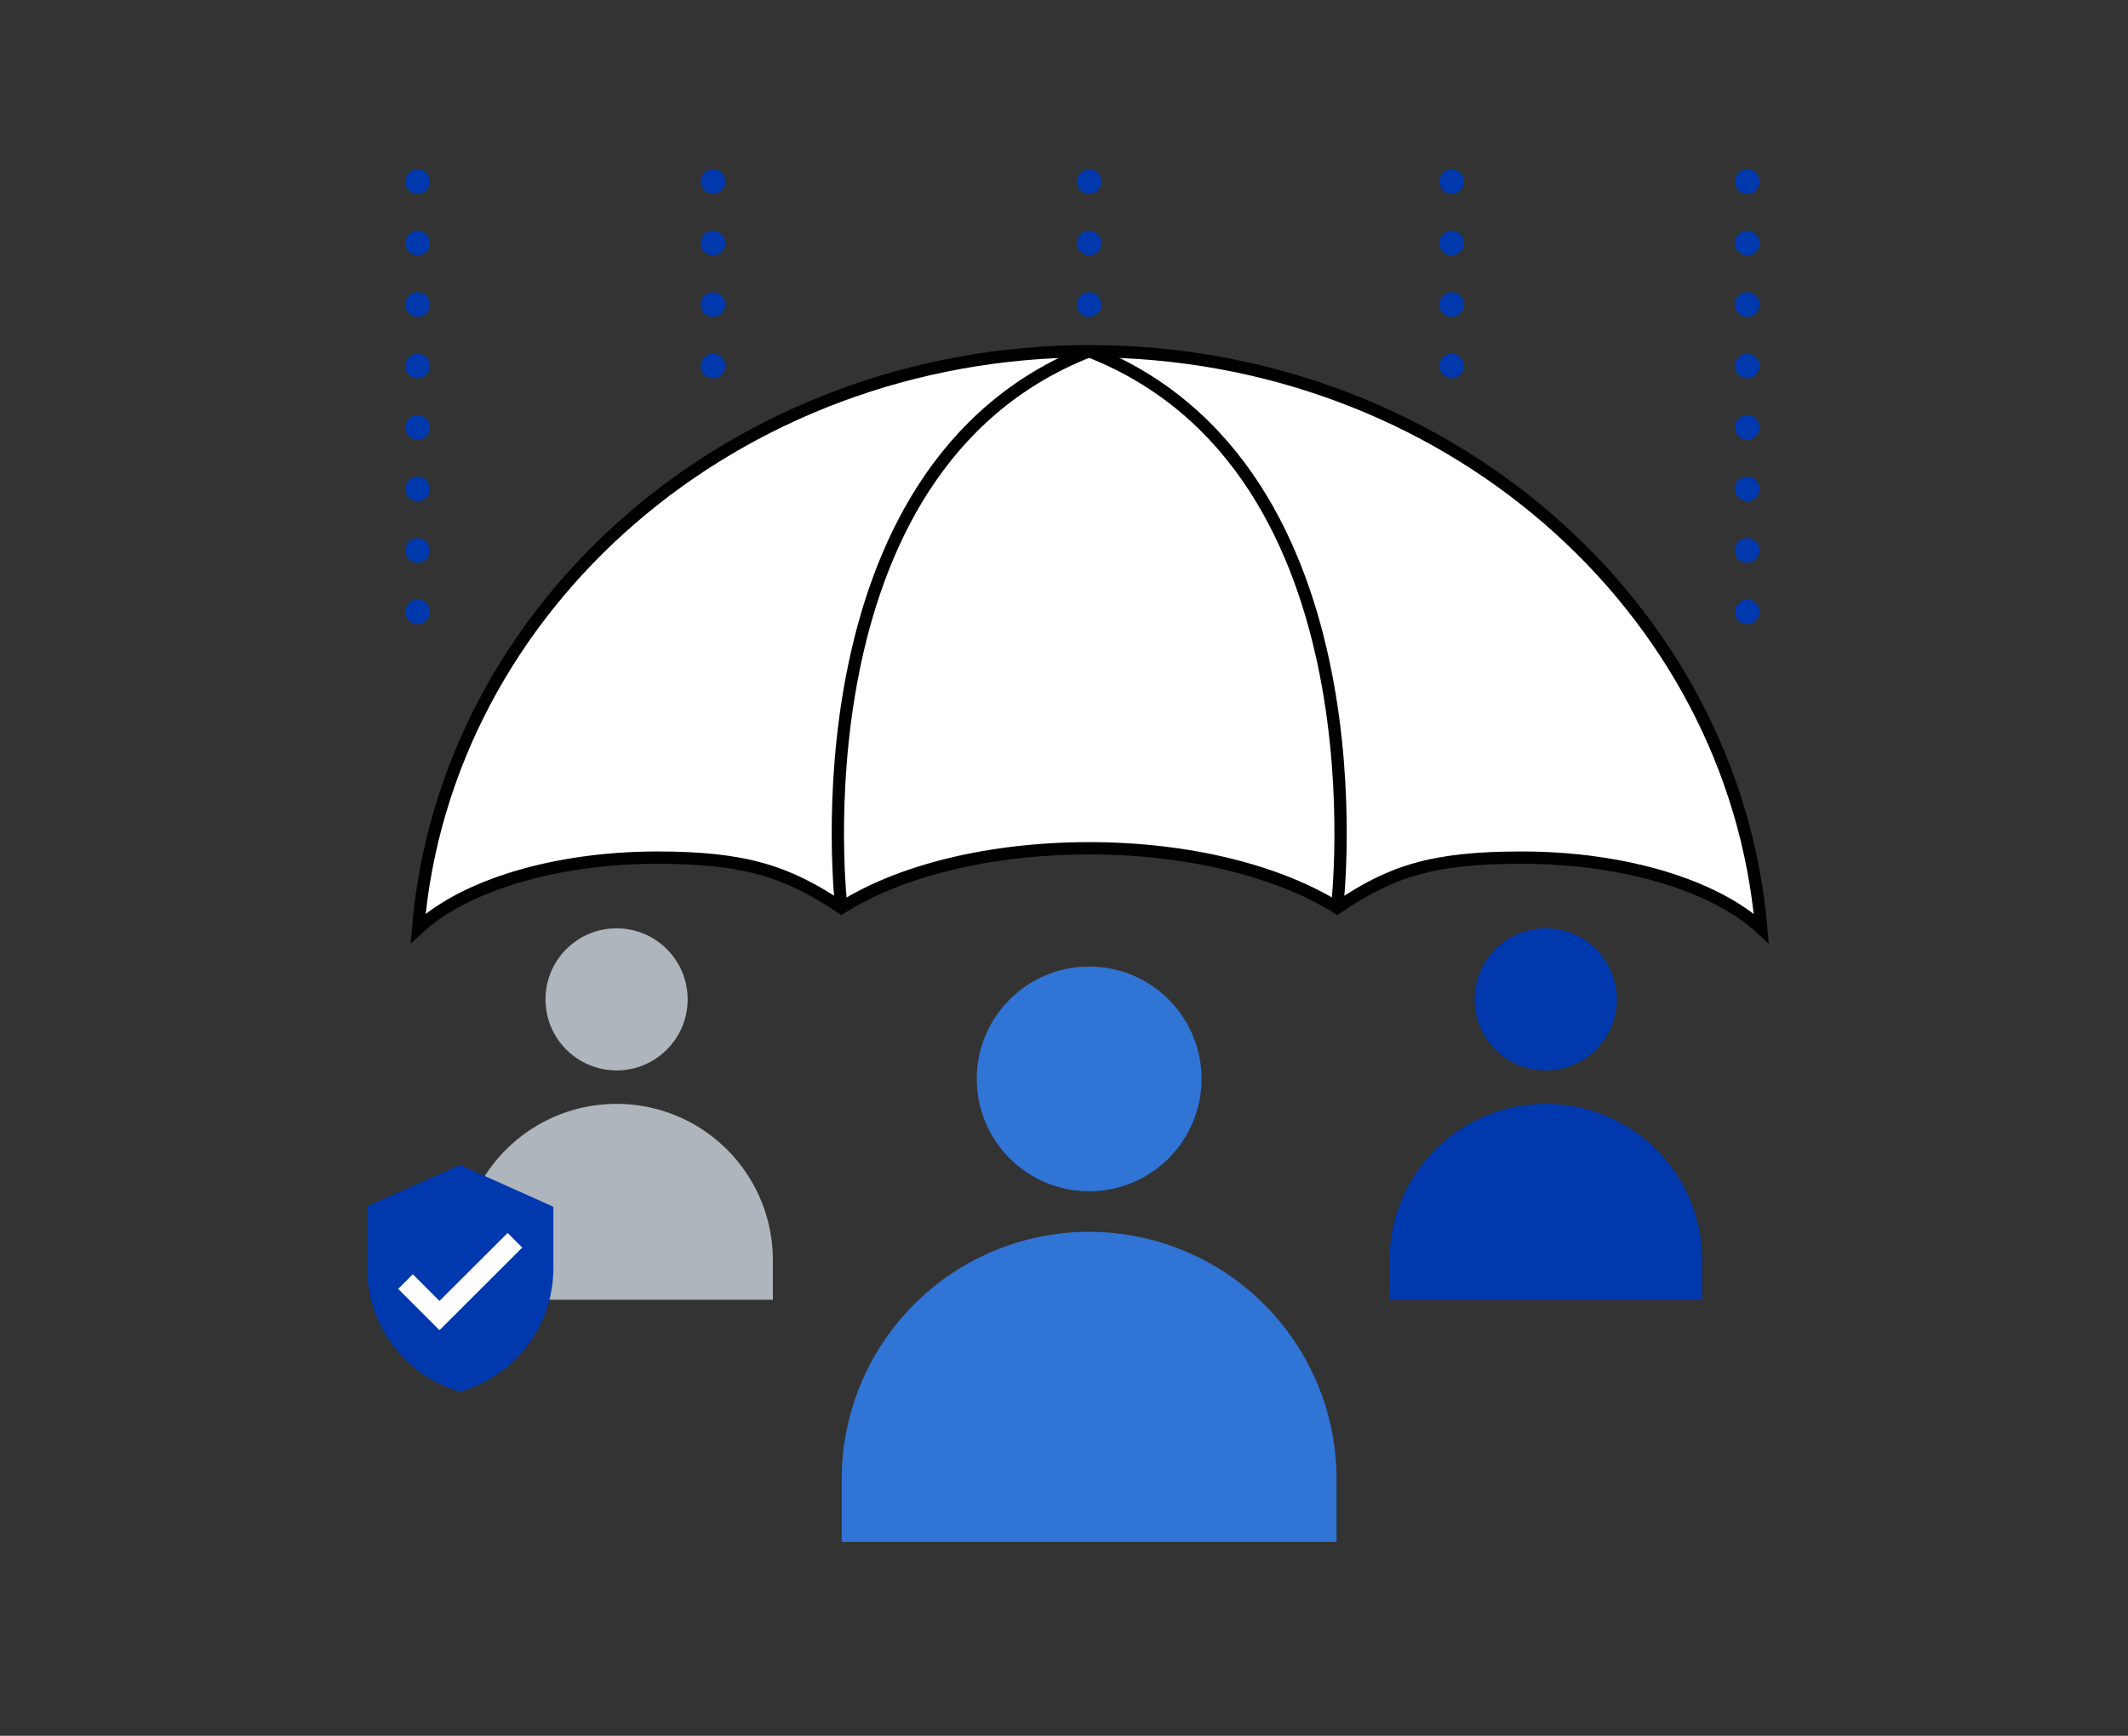 <?xml version="1.0" encoding="UTF-8"?> <svg xmlns="http://www.w3.org/2000/svg" id="Layer_1" data-name="Layer 1" viewBox="0 0 173.05 141.19"><rect x="0" y="0" width="173.05" height="141.19" fill="#333333" stroke="none"/> <defs> <style>.cls-1,.cls-7{fill:#fff;}.cls-1,.cls-6{stroke:#000;stroke-miterlimit:10;}.cls-2{fill:#3074d6;}.cls-3{fill:#0038ad;}.cls-4{fill:#afb5bc;}.cls-5,.cls-6{fill:none;}.cls-5{stroke:#0038ad;stroke-linecap:round;stroke-linejoin:round;stroke-width:2px;stroke-dasharray:0 5;}</style> </defs> <title>Stra-tical_Icons</title> <path class="cls-1" d="M53.43,69.76c7.19,0,10.59,1.13,15,4.08,4.74-3,12-4.84,20.16-4.84s15.43,1.89,20.16,4.84c4.39-3,7.79-4.08,15-4.08,8.46,0,15.8,2.34,19.48,5.76-2.26-26.27-25.82-46.95-54.62-46.95S36.21,49.25,34,75.52c3.67-3.42,11-5.76,19.47-5.76"></path> <path class="cls-2" d="M88.57,100.2a20.12,20.12,0,0,0-20.12,20.12v5.1h40.24v-5.1A20.12,20.12,0,0,0,88.57,100.2Z"></path> <circle class="cls-2" cx="88.57" cy="87.76" r="9.14"></circle> <path class="cls-3" d="M125.7,89.79A12.71,12.71,0,0,0,113,102.5v3.22h25.42V102.5A12.71,12.71,0,0,0,125.7,89.79Z"></path> <circle class="cls-3" cx="125.7" cy="81.29" r="5.78"></circle> <path class="cls-4" d="M50.14,89.79A12.72,12.72,0,0,0,37.42,102.5v3.22H62.85V102.5A12.71,12.71,0,0,0,50.14,89.79Z"></path> <circle class="cls-4" cx="50.14" cy="81.29" r="5.78"></circle> <line class="cls-5" x1="142.08" y1="14.77" x2="142.08" y2="50.94"></line> <line class="cls-5" x1="118.05" y1="14.77" x2="118.05" y2="32.09"></line> <line class="cls-5" x1="88.57" y1="14.77" x2="88.57" y2="26.17"></line> <line class="cls-5" x1="57.98" y1="14.77" x2="57.98" y2="31.09"></line> <line class="cls-5" x1="33.96" y1="14.77" x2="33.96" y2="52.05"></line> <path class="cls-6" d="M108.73,73.84S113,38.14,88.57,28.57"></path> <path class="cls-6" d="M68.42,73.84s-4.26-35.7,20.15-45.27"></path> <polygon class="cls-7" points="42.47 98.92 43.52 103.24 38.47 110.92 32.38 109.03 31 103.03 32.89 101.03 42.47 98.92"></polygon> <path class="cls-3" d="M37.42,94.76l-7.56,3.36v5a10.44,10.44,0,0,0,7.56,10.08A10.45,10.45,0,0,0,45,103.16v-5ZM35.74,108.2l-3.36-3.36,1.19-1.19,2.17,2.17,5.54-5.53,1.19,1.19Z"></path> </svg> 